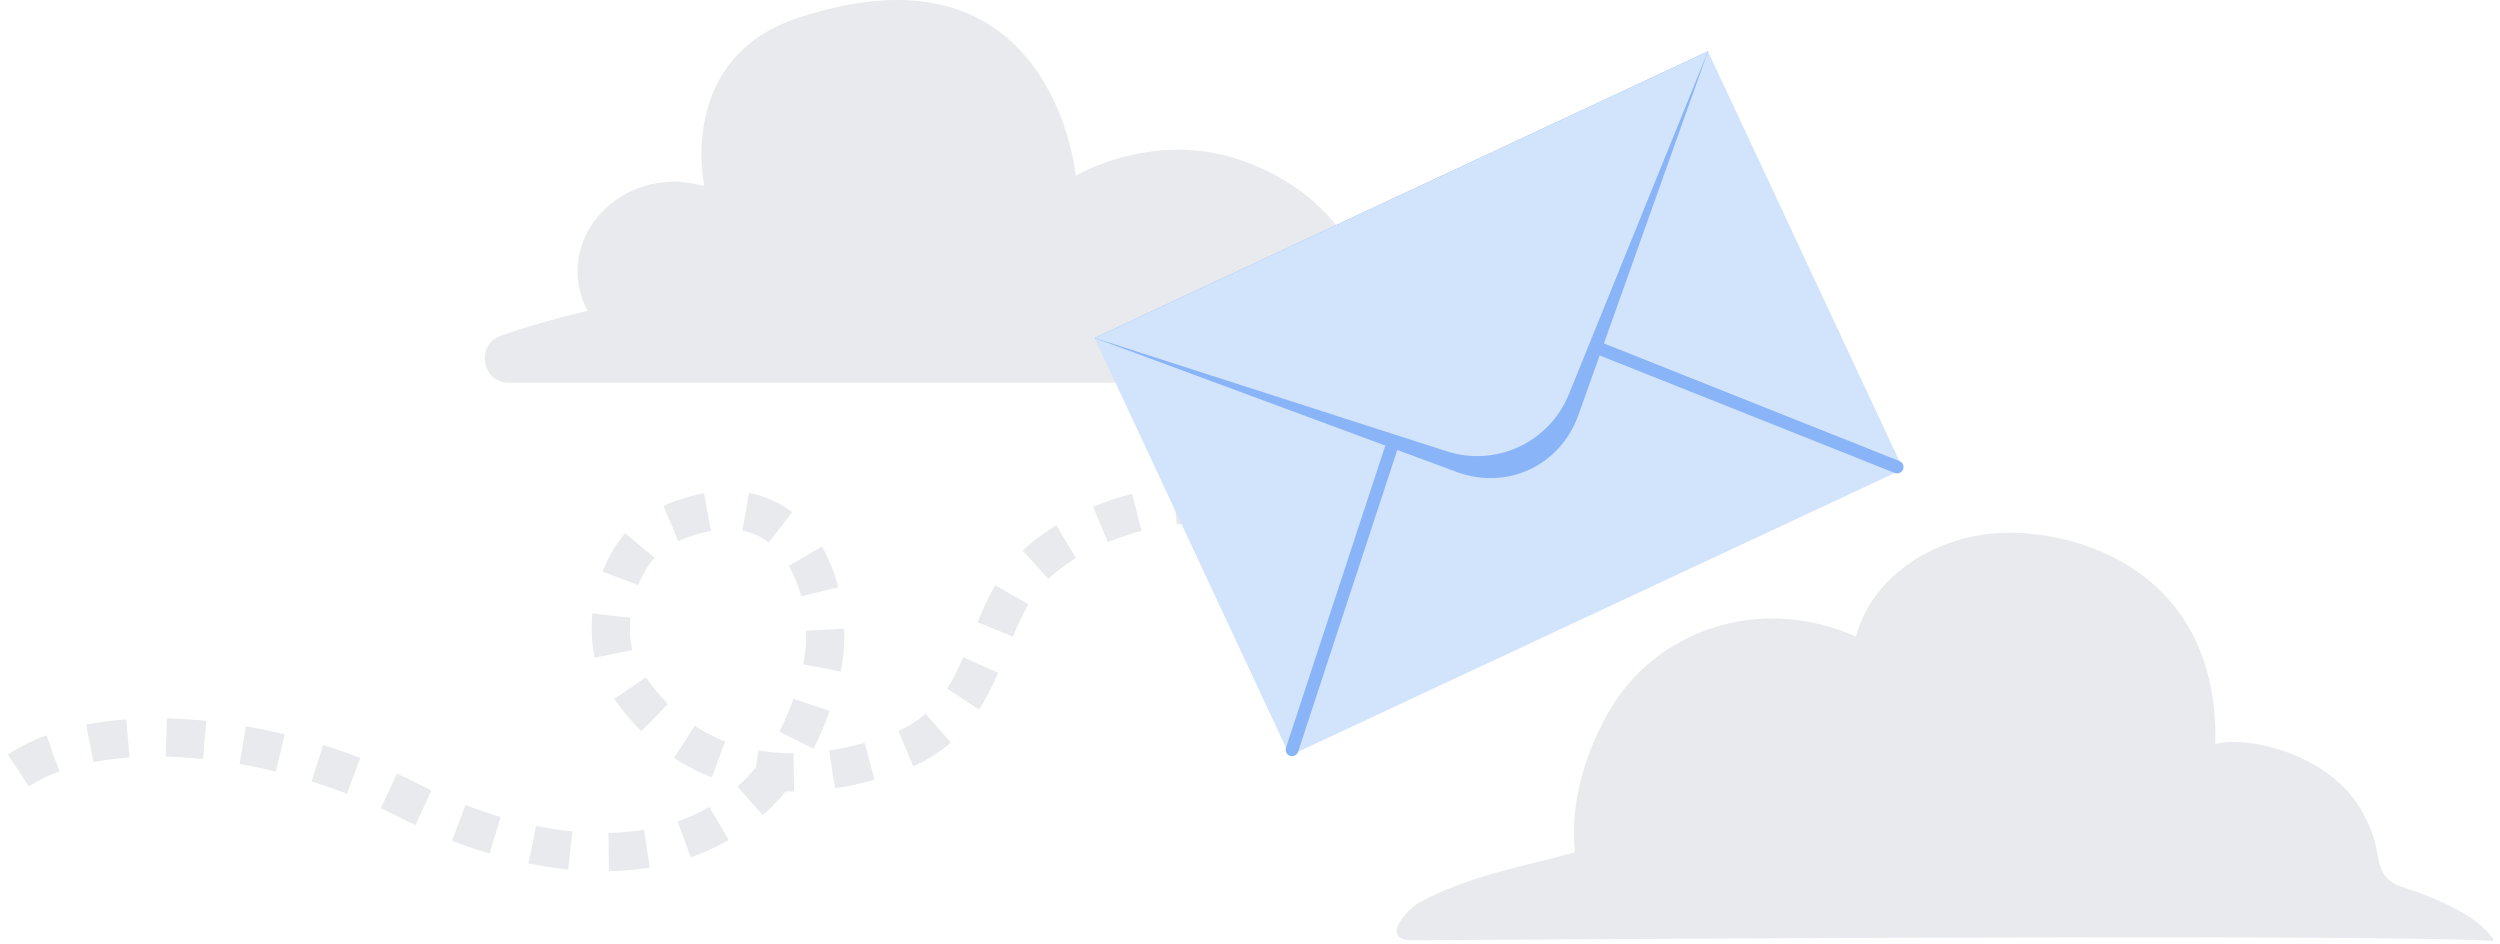 <?xml version="1.0" encoding="UTF-8"?>
<svg width="196px" height="74px" viewBox="0 0 196 74" version="1.1" xmlns="http://www.w3.org/2000/svg" xmlns:xlink="http://www.w3.org/1999/xlink">
    <!-- Generator: Sketch 63.1 (92452) - https://sketch.com -->
    <title>illu/feedback</title>
    <desc>Created with Sketch.</desc>
    <g id="Symbols" stroke="none" stroke-width="1" fill="none" fill-rule="evenodd">
        <g id="Feedback-promo" transform="translate(-621, 0)">
            <g id="illu/feedback" transform="translate(620, 0)">
                <g id="Group-9">
                    <path d="M125.722,26.312 C124.37,25.845 122.242,25.821 121.054,25.183 C119.36,24.277 118.529,22.305 117.124,21.039 C114.567,18.736 110.289,18.674 107.666,20.899 C105.967,16.667 102.027,13.662 97.654,12.356 C91.038,10.38 85.338,13.77 85.338,13.77 C85.338,13.77 83.575,-5.213 63.58,1.398 C53.991,4.569 56.221,14.569 56.221,14.569 C56.221,14.569 54.714,14.237 53.907,14.237 C49.696,14.237 46.281,17.39 46.281,21.28 C46.281,22.392 46.568,23.44 47.066,24.376 C44.373,25.005 42.133,25.668 40.288,26.308 C38.258,27.01 38.752,30 40.9,30 L125.097,30 C127.237,30 127.746,27.009 125.722,26.312" id="Fill-1" fill="#E8EAED"></path>
                    <path d="M196.489,73.77 C196.542,73.616 195.418,71.499 189.454,69.579 C186.74,68.703 188.045,66.941 186.352,63.926 C183.882,59.021 176.95,57.62 174.679,58.344 C174.996,45.544 165.047,41.77 158.505,41.77 C152.94,41.77 147.779,45.083 146.507,49.908 C142.983,48.329 138.917,47.99 135.076,49.286 C131.767,50.405 128.913,52.69 127.161,55.744 C125.766,58.172 124,62.259 124.475,66.821 C120.123,68.012 116.201,68.634 112.225,70.779 C111.521,71.159 108.945,73.717 111.821,73.717 C114.697,73.717 186.778,73.163 196.489,73.77" id="Fill-3" fill="#E8EAED"></path>
                    <path d="M2,53.619 C8.834,50.331 22.066,53.227 31.889,60.155 C43.352,68.236 59.203,70.916 65.454,54.543 C67.642,48.815 65.678,38.321 54.758,41.739 C50.859,42.961 48.299,49.241 49.949,52.979 C54.515,63.326 64.832,63.101 70.547,61.763 C78.18,59.976 78.26,52.261 83.092,48.819 C87.286,45.832 94.366,44.729 99.466,46.523" id="Stroke-18" stroke="#E8EAED" stroke-width="3" stroke-dasharray="3.012,3.012" transform="translate(50.733, 53.811) rotate(-8) translate(-50.733, -53.811) "></path>
                    <g id="Group-8" transform="translate(86.813, 4.027)">
                        <polygon id="Fill-6" fill="#D2E3FC" points="63.391 32.749 15.3 55.217 0.001 22.469 48.091 -2.65387712e-12"></polygon>
                        <polyline id="Stroke-10" stroke="#8AB4F8" stroke-linecap="round" points="15.481 54.756 27.417 18.449 62.923 32.588"></polyline>
                        <path d="M28.375,32.969 L0,22.469 L48.092,0.001 L37.938,28.501 C36.516,32.49 32.346,34.438 28.375,32.969" id="Fill-12" fill="#8AB4F8"></path>
                        <path d="M27.622,31.357 L4.68958206e-13,22.469 L48.09,0.001 L37.185,26.889 C35.658,30.652 31.487,32.601 27.622,31.357" id="Fill-14" fill="#D2E3FC"></path>
                    </g>
                </g>
            </g>
        </g>
    </g>
</svg>
